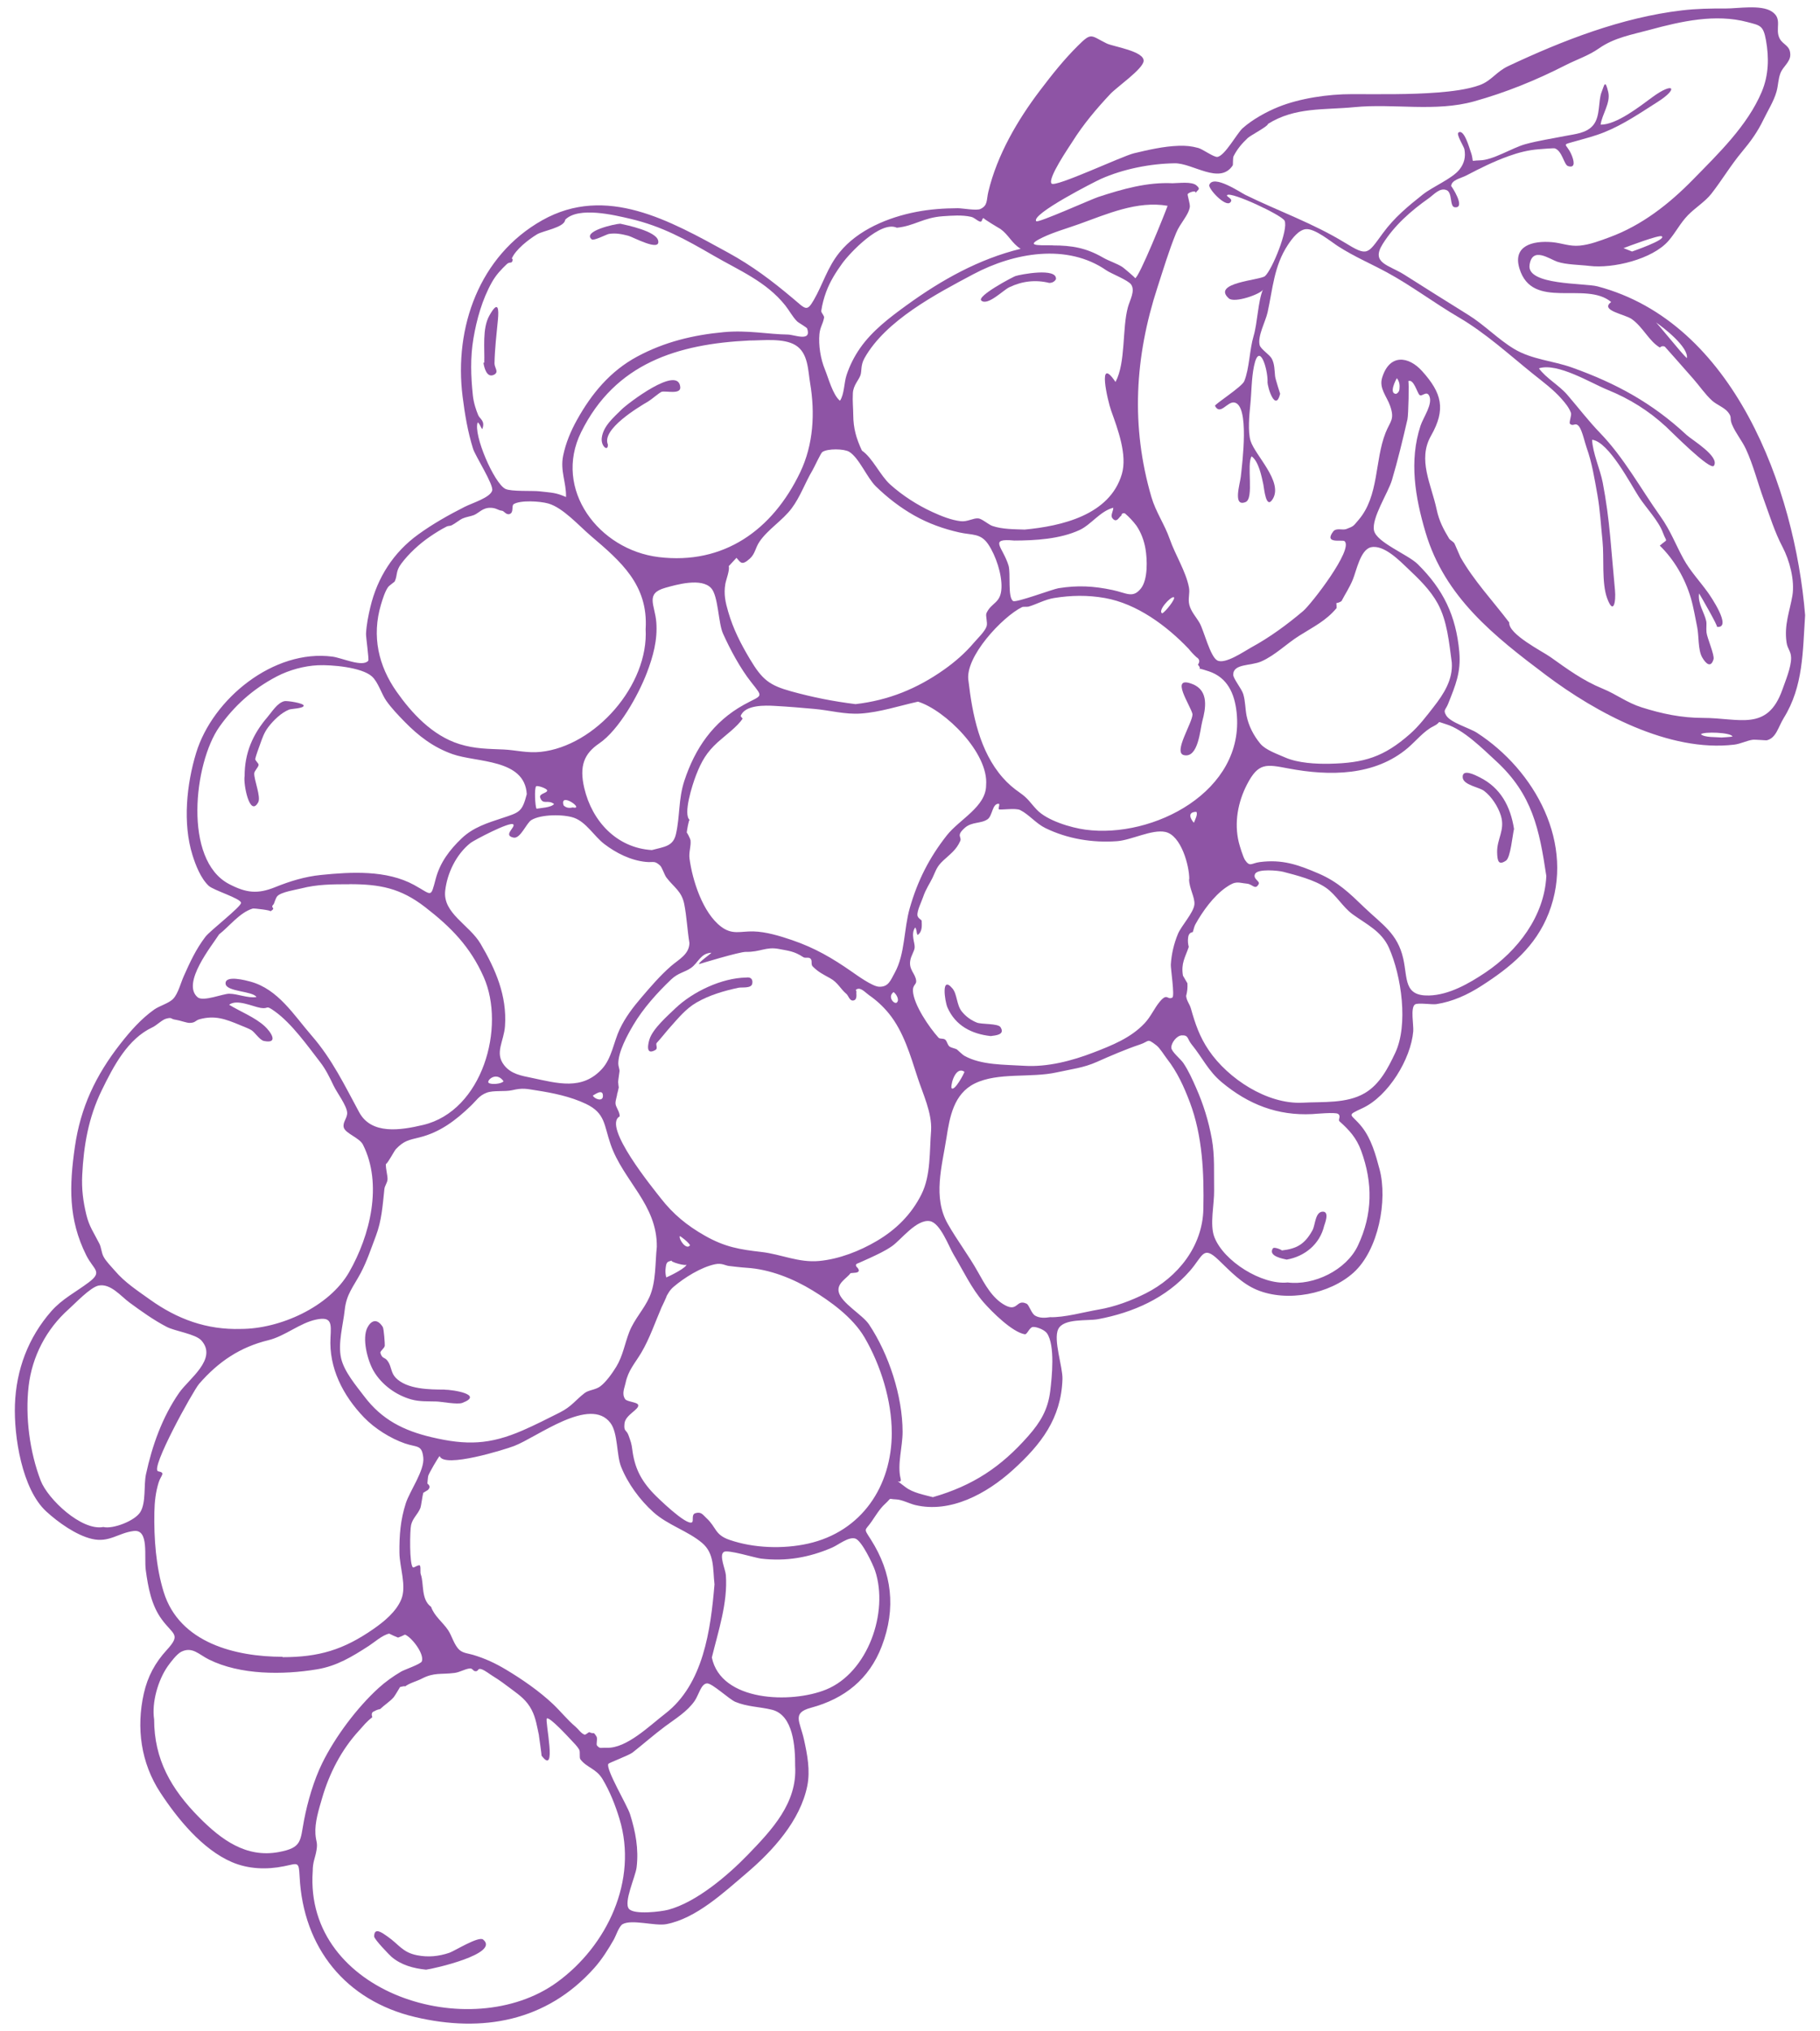 <svg xmlns="http://www.w3.org/2000/svg" id="Layer_1" data-name="Layer 1" viewBox="0 0 866.51 966.98"><defs><style>      .cls-1 {        fill: #8e54a5;        stroke-width: 0px;      }    </style></defs><path class="cls-1" d="m859.42,292.95c-1.14,17.23-.83,33.83-10.13,48.85-2.68,4.32-3.61,9.65-8.17,10.69-.26.06-5.59-.42-6.77-.25-2.66.38-5.7,1.95-8.67,2.31-30.99,3.71-65.73-15.15-89.52-33.03-24.68-18.55-48.29-37.13-57.45-68.03-4.96-16.73-7.89-34.01-2.39-50.8,1.29-3.95,6.11-10.51,4.08-14.34-1.3-2.46-3.46.76-4.58-.31-1.13-1.07-2.8-7.88-5.34-6.53.44-.23.1,16.07-.39,18.18-2.23,9.65-4.56,19.36-7.37,28.86-1.79,6.07-9.82,18.14-8.54,24.07,1.22,5.66,16.13,11.39,20.78,15.97,12.18,12.01,18.25,24.51,19.81,41.71.88,9.77-1.8,15.96-5.26,24.69-1.25,3.16-2.55,2.98-.96,5.67,2.01,3.41,11.22,6.03,14.61,8.23,27.66,17.89,47,52.97,34.2,85.86-6.23,16.01-18.21,25.78-32.15,34.72-6.54,4.19-13.61,7.44-21.39,8.64-2.02.31-8.81-.81-10.16.16-2.22,1.59-.56,9.82-.81,12.78-1.13,13.23-11.88,30.84-24.1,36.55-8.35,3.9-5.5,2.45-.32,9.02,4.48,5.68,6.54,13.19,8.37,20.06,3.97,14.84-.54,38.49-12.28,49.17-11.41,10.38-31.71,14.3-46.12,8.29-7.23-3.02-12.69-8.9-18.23-14.21-7.46-7.14-7.32-2.08-13.65,5.18-11.3,12.94-27.04,19.86-43.71,22.99-5.05.95-16.47-.55-19,4.79-2.42,5.13,2.22,17.93,2.03,23.8-.63,18.69-10.15,31.03-23.7,43.29-12.36,11.18-29.67,20.66-46.46,16.6-2.76-.67-6.3-2.58-9.04-2.67-4.27-.15-1.63-1.18-5.39,2.27-2.41,2.21-4.42,5.57-6.27,8.26-3.23,4.69-3.99,2.9-.4,8.52,10.11,15.86,12.14,32.74,5.25,50.82-6.02,15.78-17.84,25.05-33.63,29.31-9.32,2.51-5.36,6.39-3.41,15.21,1.57,7.09,3.03,14.68,1.57,21.97-3.32,16.62-16.5,31.05-28.95,41.62-10.69,9.08-23.94,21.55-38.18,24.26-5.36,1.02-16.34-2.45-20.79,0-1.73.96-3.25,5.68-4.13,7.22-2.71,4.75-5.74,9.58-9.39,13.67-22.8,25.55-53.43,30.85-85.24,23.35-33.12-7.8-53.32-33.02-55.03-66.79-.38-7.5-.64-6.4-7.42-5.02-8.23,1.68-16.98,1.4-24.85-1.98-14.01-6.03-25.91-20.66-34.07-33.12-9.2-14.04-11.53-30.77-7.83-47.19,1.82-8.06,5.36-14.6,10.88-20.64,7-7.65,3.12-7.11-2.39-14.66-4.93-6.76-6.45-15.18-7.56-23.34-.89-6.57,1.68-19.59-5.74-18.69-7.37.89-11.65,5.68-19.88,3.77-7.51-1.74-16.1-7.88-21.76-13.07-11.56-10.61-15.46-35.72-14.92-50.88.59-16.61,6.33-31.93,17.3-44.45,5.18-5.91,11.8-9.19,17.87-13.78,6.81-5.15,2.3-5.82-1.24-12.92-8.56-17.16-8.06-33.05-5.39-51.61,2.7-18.78,9.94-34.04,21.62-48.98,4.68-5.99,9.9-11.94,16.14-16.36,2.54-1.8,7.06-2.98,9.08-5.15,2.34-2.52,3.57-7.55,4.97-10.68,3.01-6.76,5.81-12.87,10.33-18.81,2.21-2.91,17.08-14.34,16.97-16.18-.12-2.09-13.18-5.97-15.44-8.13-3.79-3.61-6.17-9.76-7.69-14.63-4.72-15.11-2.78-33.73,1.74-48.57,7.86-25.87,37.02-49.57,64.9-45.89,4.58.6,14.33,5.19,17.06,1.95.43-.51-1.14-11.39-1.07-12.85.22-4.26,1.07-8.49,2.05-12.63,3.34-14.09,11-26.09,22.78-34.62,6.98-5.06,14.52-9.31,22.19-13.19,3.67-1.85,12.01-4.34,13.04-7.7.84-2.76-8.02-16.46-9.11-19.98-2.53-8.15-3.9-16.33-4.96-24.78-4.15-32.93,7.96-67.11,37.89-83.96,30.49-17.17,60.94.29,88.4,15.34,11.66,6.39,20.93,13.41,30.91,21.81,6.1,5.13,6.64,6.62,9.97.86,4.42-7.64,6.46-15.54,12.29-22.73,8.69-10.72,23.18-16.7,36.52-19.27,6.51-1.26,13.15-1.73,19.77-1.76,2.12-.01,8.89,1.26,10.78.37,3.61-1.7,2.81-4.19,3.77-8.2,4.19-17.53,13.89-34.13,24.66-48.31,5.7-7.51,11.26-14.53,17.96-21.19,6.69-6.65,6.02-4.87,13.75-1.1,3.07,1.5,18.16,3.68,17.55,8.46-.48,3.82-12.8,12.33-15.83,15.57-6.76,7.22-12.89,14.48-18.17,22.89-1.46,2.33-11.92,17.51-9.8,19.79,1.8,1.94,33.55-13.08,39.21-14.43,6.87-1.64,14.17-3.33,21.26-3.56,3.43-.11,6.06.12,9.4,1.04,2.08.57,7.42,4.48,9.06,4.25,3.56-.51,9.4-11.32,11.96-13.61,4.63-4.16,11.32-7.85,17.04-10.17,10.19-4.12,23.69-6.12,34.96-6.11,13.44,0,27.67.27,41.02-.79,6.15-.49,14.07-1.37,19.95-3.53,5.59-2.06,7.75-6.3,13.56-9.04,25.9-12.19,53.96-23.12,82.58-26.51,6.98-.83,13.88-.95,20.89-.91,5.81.04,16.75-1.94,21.94,1.41,5.39,3.48,1.46,8.13,3.74,12.78,1.57,3.2,5.16,3.28,5.12,7.92-.03,3.4-3.54,5.66-4.66,8.61-1.16,3.07-1.01,5.68-1.89,8.84-1.27,4.58-4.18,9.12-6.23,13.38-2.82,5.85-6.07,10.34-10.22,15.3-5.37,6.42-9.54,13.52-14.59,19.98-2.88,3.69-7.75,6.73-11.1,10.16-3.77,3.88-5.85,8.28-9.29,12.24-7.66,8.82-26.59,13.31-37.64,11.95-4.45-.55-11.11-.55-15.36-2.01-3.73-1.29-11.92-7.41-13.16,1.62-1.32,9.65,26.11,8.49,32.33,10.12,64.94,17.07,93.95,96.2,98.88,156.64Zm-300.93-205.72c2.71,0,8.8-.9,11.12,1.02,2.67,2.21-.13,2.21-.23,3.8.12-1.84-3.52-.31-3.92.36-.23.39,1.25,4.8,1.02,6.17-.65,3.99-4.61,7.68-6.5,12.3-3.46,8.43-6.11,17.35-8.93,26.01-10.75,33.03-12.72,66.01-2.86,99.76,2.09,7.16,6.31,13.06,8.73,20.02,2.59,7.47,7.63,15.26,9.14,22.97.57,2.88-.57,5.35.19,8.37.81,3.23,3.3,5.82,4.9,8.63,2.02,3.56,5.03,16.04,8.41,17.82,3.77,1.98,12.83-4.38,16.16-6.19,8.83-4.81,17.03-10.84,24.71-17.33,3.88-3.28,24.16-29.51,19.7-33.28-1-.84-10,1.5-5.4-4.58,1.44-1.91,4.43-.5,6.27-1.19,3.67-1.39,3.3-1.42,5.78-4.3,9.84-11.41,7.68-28.35,12.89-41.51,2.24-5.66,4.47-6.28,2.15-12.88-1.55-4.43-5.31-8.3-3.79-13.32,3.53-11.63,12.67-10.26,19.01-3.22,9.45,10.49,11.45,18.17,4.27,30.82-6.49,11.41.11,23.01,2.69,35.13,1.18,5.57,3.29,9.45,6,13.94.29.47,1.86,1.36,2.4,2.08.19.25,2.71,6.27,2.92,6.64,6.37,11.22,15.46,20.87,23.23,31.12-.51,5.57,15.86,13.79,19.55,16.41,8.29,5.89,15.5,11.23,24.91,15.09,6.75,2.76,11.41,6.63,18.62,8.92,9.68,3.06,18.97,5.01,29.16,5.01,17.27,0,30.69,6.69,37.8-13.44,1.46-4.15,4.21-10.72,4.16-15.12-.04-3.31-1.69-4.11-2.17-7.38-1.22-8.35,1.54-14.93,2.77-22.19,1.26-7.41-1.43-17.05-4.64-23.17-3.8-7.23-6.07-14.72-8.98-22.7-2.85-7.81-5.03-16.51-8.48-23.97-1.87-4.04-4.91-7.57-6.65-11.78-1.27-3.06.23-3.18-1.88-5.83-1.76-2.22-5.49-3.56-7.62-5.51-3.28-2.99-6.01-7.05-8.94-10.37-2.75-3.13-5.5-6.26-8.26-9.38-1.75-2-3.52-3.99-5.3-5.96-.9-.36-1.68-.21-2.33.46-5.21-3.09-7.9-9.58-13.31-13.5-3.35-2.43-15.44-4.09-9.86-8.17-12.22-10.24-37.58,4.2-43.69-15.98-3.29-10.87,6.35-13.3,15.45-12.53,4.72.4,8.37,2.13,13.26,1.65,4.94-.48,9.6-2.3,14.22-4,15.37-5.66,28.29-15.79,39.69-27.44,11.99-12.26,25.99-25.7,32.76-41.84,3.31-7.9,3.49-16.22,1.98-24.59-1.27-7.06-2.82-6.97-8.83-8.57-15.13-4.03-31.37-.42-46.48,3.69-8.55,2.32-16.82,3.69-24.16,8.82-5.12,3.58-10.34,5.16-16.14,8.12-13.97,7.12-28.17,12.89-43.3,17.12-18.44,5.15-38.24.93-57.11,2.77-14.32,1.4-28.13-.14-41.07,7.97.27,1.02-8.28,5.44-9.64,6.73-2.76,2.6-4.98,5.21-6.72,8.63-.45.88-.2,4.07-.42,4.4-6.15,9.36-19-1.13-27.64-1.01-11.61.16-24.55,2.73-35.15,7.46-2.71,1.21-33.51,16.86-30.75,20.13.81.96,26.21-10.46,29.47-11.53,11.51-3.77,23.39-7.2,35.64-6.55Zm-245.78,506.51c.27-20.23-15.94-31.37-22-48.88-3.2-9.23-2.47-14.87-11.79-19.29-7.4-3.51-15.7-5.18-23.49-6.39-4.92-.76-6.46-1.28-11.58-.1-3.59.82-8.89-.05-12.18,1.21-3.58,1.38-4.7,3.53-7.5,6.23-7.18,6.92-14.63,12.58-24.39,15.02-5.18,1.29-7.36,1.5-11.25,5.55-.9.94-3.78,6.66-4.82,7.17-.09,2.38.91,5.62.79,7.32-.11,1.63-1.32,2.97-1.49,4.57-.83,7.78-1.27,15.03-4.09,22.43-2.23,5.86-4.23,11.97-7.13,17.44-3.59,6.76-6.87,10.17-7.66,17.66-.75,7.04-3.32,15.92-1.74,22.97,1.46,6.48,7.18,13.11,11.1,18.3,8.36,11.04,18.7,16.2,31.9,19.33,16.68,3.95,27.74,3.63,43.52-3.24,5.97-2.6,11.75-5.55,17.57-8.48,5.7-2.88,7.31-5.73,11.78-9.22,2.05-1.6,5.24-1.52,7.55-3.26,2.78-2.08,5.82-6.42,7.58-9.3,3.16-5.16,4.07-11.1,6.24-16.65,2.38-6.06,7.05-10.83,9.62-16.66,3.13-7.12,2.65-16.06,3.45-23.71Zm-163.83,297.27c-4,58.24,75.19,82.68,116.33,52.8,23.88-17.35,38.62-48.53,29.72-77.81-1.96-6.46-4.56-13.06-8.03-18.86-3.09-5.16-7.52-5.44-10.55-9.45-.69-.92.05-3.47-.62-4.67-.84-1.51-2.53-3.19-3.77-4.5-1.03-1.08-10.37-11.31-11.6-10.29-1.07.89,5.17,28.09-2.58,17.59.29.4-1.44-10.74-1.17-9.52-.91-4.14-1.5-8.32-3.46-12.12-2.41-4.65-5.75-7-9.31-9.67-3.13-2.35-5.98-4.52-9.22-6.49-1.56-.95-3.52-2.57-5.26-3.21-2.13-.78-1.34,1.06-3.06.91-1.17-.1-1.3-1.5-2.71-1.31-2.45.32-4.69,1.82-7.2,2.13-6.48.82-9.71-.34-15.62,2.75-2.31,1.2-6,2.13-8.02,3.78.75-.62-2.29.18-2.34.22.13-.1-2.44,4.21-2.97,4.82-1.81,2.1-4.43,3.68-6.46,5.65-.98.16-1.89.5-2.73,1-1.21.37-1.54,1.32-.98,2.86-3.04,2.37-3.92,3.74-6.35,6.39-8.36,9.09-14.15,20.36-17.56,32.14-1.59,5.48-3.53,11.49-3.18,17.05.25,3.84,1.13,3.91.53,7.63-.68,4.15-1.82,5.49-1.82,10.19Zm294.42-352.83c.46-8.33-3.9-17.34-6.42-25.09-3.4-10.45-6.67-21.93-13.72-30.58-2.69-3.3-5.89-6.25-9.4-8.68-1.22-.84-3.53-3.34-5.16-3.04-2.08.38-.49,1.35-.83,1.54-.33.19.78,3.67-1.5,4.04-1.77.29-2.35-2.34-3.24-3.08-2.94-2.45-4.04-5.44-7.8-7.52-3.62-2-5.63-2.95-8.3-5.62-1-1-.04-2.74-1.04-3.7-1-.96-2.41-.02-3.53-.77-4.25-2.8-6.89-2.95-11.49-3.84-6.2-1.2-8.92,1.53-15.77,1.38-3.03-.07-22.28,5.8-22.26,5.83-.53-.71,5.61-4.9,5.85-5.42-5.21.26-6.21,4.77-9.68,7.22-2.93,2.07-6.14,2.35-9.39,5.43-6.65,6.31-13.43,13.87-18.09,21.76-2.88,4.88-7.19,12.73-7.16,18.44,0,1.11.66,2.67.58,3.59-.07.81-.65,4.27-.64,5.12,0,.31.24,2.57.28,2.46.12-.36-.72,3.49-.71,2.93-.03,1.17-.85,3.14-.84,4.69.02,1.86,2.01,3.87,2.01,6.27-8.52,4.58,16.21,34.7,19.5,38.93,5.96,7.67,12.57,13.07,21.04,17.88,9.58,5.44,16.62,6.57,26.99,7.76,9.35,1.08,17.64,5.19,27.42,4.28,9.49-.88,19.3-4.72,27.45-9.53,9.15-5.4,16.44-12.59,21.24-22.18,4.56-9.12,3.78-20.47,4.62-30.49Zm-328.62,94.57c18.56,0,42.03-10.44,51.55-27.06,10.01-17.48,16.04-41.88,6.57-60.69-1.65-3.28-8.29-5.28-9.12-8.13-.72-2.46,1.75-4.48,1.6-7.1-.19-3.39-4.82-9.44-6.43-12.8-1.9-3.96-3.73-7.78-6.4-11.23-6.02-7.8-13.55-18.42-21.58-24.18-4.76-3.42-2.6-.98-6.75-1.66-3.87-.64-11.36-4.36-15.03-1.5,5.39,3.29,12.26,5.94,16.92,10.2,2.77,2.53,7.01,8.52-.34,7.04-2.01-.41-4.21-4-5.93-5.13-1.1-.72-3.95-1.79-5.27-2.35-7.29-3.06-12.18-4.79-19.33-2.9-2.31.61-1.95,1.74-4.9,1.78-1.35.02-4.69-1.23-6.43-1.47-2.93-.39-1.63-1.33-4.66-.56-1.96.5-4.52,3.16-6.56,4.12-11.73,5.48-18.43,18.24-24.2,30.1-6.32,12.99-8.55,26.25-9.25,40.25-.34,6.69.45,12.59,1.95,18.83,1.37,5.72,3.52,8.47,6.22,13.83.93,1.84.96,4.18,1.94,6.1,1.17,2.3,3.75,4.82,5.4,6.76,4.83,5.66,10.71,9.44,16.69,13.73,13.02,9.33,27.04,14.51,43.35,14.02Zm225.48,121.48c-.82-7.4.04-14.59-5.91-19.61-6.83-5.75-16.27-8.43-23.2-14.66-6.38-5.74-12.19-13.64-15.35-21.61-2.21-5.57-1.46-15.99-5.02-20.77-9.7-13.05-35,6.76-45.94,10.92-4.22,1.61-33.41,10.77-35.42,4.77-.71.61-5,8.06-5.41,9.34-.2.63-.42,3.72-.43,3.77,1.29.98,1.35,2,.2,3.08-.72.44-1.44.88-2.16,1.32-.36,1.15-1.04,6.41-1.35,7.17-1.26,3.15-3.6,4.71-4.44,8.11-.61,2.45-.88,19.06.9,20.25.45.3,3.07-1.81,3.39-.7.34,1.2-.03,3.06.32,4.01,1.61,4.38-.02,11.88,4.92,15.47,1.43,4.31,5.61,7.38,8.09,11.08,1.84,2.75,2.92,7.33,5.54,9.53,1.71,1.44,4.25,1.6,6.3,2.22,5.82,1.75,10.54,3.94,15.81,7.09,7.68,4.6,15.78,10.22,22.23,16.3,3.7,3.49,6.93,7.62,10.83,10.88,1.38,1.16,2.47,3.06,4.23,3.73.49.19,2.05-1.29,2.28-1.18,2.51,1.22,1.62-.73,3.4,2.03.67,1.03-.27,3.75.28,4.36,1.52,1.67,1.55.93,4.68,1.04,9.41.33,20.31-10.49,27.77-16.23,18.19-14.01,21.66-39.87,23.48-61.7Zm-205.62,34.63c0,.06,0,.11,0,.17,17.29,0,29-3.5,43.27-13.42,5.02-3.49,10.73-8.15,13.18-13.96,2.74-6.48-.76-15.37-.82-22.39-.08-8.35.49-15.53,3.03-23.49,1.87-5.84,9.02-15.69,8.33-21.81-.71-6.23-2.93-4.68-8.79-6.71-6.81-2.35-14.36-7.1-19.39-12.32-10.11-10.49-16.81-23.66-16-38.09.38-6.8.58-10.07-6.78-8.56-7.77,1.59-14.8,7.87-22.79,9.83-13.41,3.27-23.7,10.12-32.97,20.77-2.86,3.29-23.63,40.84-19.5,41.65,3.73.73,1.3,1.82.21,5.37-1.39,4.51-1.92,9.04-2.02,14.13-.24,12.42.75,26.07,4.44,37.99,7.53,24.34,34.4,30.83,56.59,30.83ZM487.87,252.15c17.39-1.66,40.49-6.8,46.26-26.46,2.66-9.07-1.95-21.38-5.09-30.12-1.7-4.72-6.78-26.83,2.06-13.7,4.95-9.32,3.09-25.26,5.9-35.59.94-3.44,3.56-7.75,1.56-10.78-1.4-2.11-9.65-5.28-11.75-6.74-18.74-13.03-44.07-8.48-63.42,1.81-17.57,9.35-41.74,21.96-51.82,39.99-1.9,3.39-1.2,6.02-1.9,8.09-.79,2.31-3.41,4.73-3.62,8.57-.21,3.99.16,6.73.19,10.48.06,6.21,1.38,10.97,4.14,16.86,4.98,3.34,8.66,11.81,13.43,16.11,5.8,5.23,12.98,9.85,20.12,13.12,4.12,1.89,8.99,3.88,13.53,4.38,3.14.35,5.95-1.58,8.32-1.35,1.72.16,4.94,3,6.67,3.59,4.81,1.65,10.4,1.55,15.42,1.74Zm-18.38,121.74c1.33-15.33-19.48-35.79-32.44-39.81-8.88,1.97-18.11,5.04-27.2,5.66-7.61.52-14.59-1.53-22.15-2.2-6.25-.56-12.38-1.09-18.99-1.45-4.14-.22-14.13-.64-16.09,4.88.31.39.62.79.93,1.18-2.23,3.66-8.53,8.23-11.87,11.28-5.17,4.72-7.66,8.89-10.31,15.72-1.8,4.66-6.24,18.61-3,21.28-.47-.39-1.39,5.56-1.42,6.1.03-.59,1.75,2.98,1.81,3.53.32,2.83-.88,5.68-.48,8.69,1.38,10.41,6.29,25.85,15.04,32.47,5.35,4.05,9.13,2.13,15.33,2.26,6.01.13,12.68,2.17,18.35,4.1,10.93,3.73,19.22,8.58,28.44,15,2.68,1.86,9.88,7.09,13.05,7.23,4.53.2,5.48-2.99,7.53-6.7,4.91-8.89,4.25-20.71,7.13-30.76,3.72-13.02,9.23-23.9,17.59-34.55,6.03-7.69,18.75-13.67,18.75-23.93Zm-44.92,308.29h0c0-15.19-5.22-32.14-12.95-45.36-5.73-9.79-16.64-17.42-24.71-22.37-9.06-5.56-20.38-10.15-31.48-10.82-2.52-.15-7.07-.71-8.44-.87-1.62-.18-3.33-1.49-6.55-.81-6.7,1.41-14.56,6.35-19.7,10.71-1.95,1.66-2.72,3.35-3.55,4.77,1.04-1.75-2.72,6.18-2.03,4.59-3.07,7.09-5.89,15.42-9.86,22.08-3.04,5.1-6.21,8.36-7.45,14.33-.53,2.56-1.92,5.15-.24,7.71.87,1.32,5.79,1.41,6.22,2.77.69,2.18-6.07,4.65-6.5,8.84-.43,4.15.88,2.74,1.94,5.72,1.06,2.97,1.4,3.82,1.78,6.8,1.07,8.42,3.97,14.44,10.21,20.96,1.73,1.81,15.37,15.14,18.15,13.62,1.04-.57-.44-3.73,1.66-4.37,2.81-.86,3.58.79,5.3,2.37,4.78,4.4,3.85,7.87,10.92,10.32,11.5,3.99,25.58,4.45,37.41,1.81,25.61-5.73,39.88-27.41,39.88-52.78Zm75.23-55.03c6.96.24,16.39-2.47,23.33-3.64,7.6-1.28,15.41-4.21,22.28-7.66,15.39-7.74,27.14-22.47,27.51-40.12.36-17-.36-34.83-6.43-50.9-2.81-7.44-5.98-14.41-10.88-20.69-1.39-1.79-3.35-5.12-5.1-6.46-4.59-3.51-3.18-1.9-7.69-.39-6.76,2.26-14.02,5.39-20.63,8.33-6.39,2.84-12.01,3.41-19.11,4.98-12.35,2.74-27.89-.17-38.97,5.27-10.06,4.93-11.96,16.05-13.47,25.74-2.15,13.83-6.62,28.41.61,41.14,4.46,7.85,9.96,15.02,14.37,22.92,3.21,5.75,6.83,12.57,12.96,15.83,6.13,3.25,5.21-3.12,10.15-.78,1.31.62,2.21,4.63,4.15,5.73,2.11,1.2,4.62,1.07,6.92.72Zm66.31-208.58s.08,0,.12,0c0-6.43-3.89-20.87-11.42-22.46-6.38-1.35-16.1,3.89-22.96,4.4-11.65.86-23.61-1.09-34.13-6.23-4.49-2.19-7.8-6.48-12.02-8.59-2.25-1.12-9.58.14-10.17-.39-.38-.35.72-2.57-.05-2.6-3.08-.14-2.93,5.71-5.27,7.36-3.11,2.2-7.47,1.11-10.82,4.07-4.43,3.9-1.32,4.23-2.23,6.31-1.87,4.27-4.82,6.25-8.04,9.26-3.22,3.01-3.41,4.6-5.14,8.25-1.27,2.68-3.22,5.35-4.52,9.24-.71,2.12-2.91,6.46-2.66,8.64.16,1.42,1.99,2.13,2,2.56.06,1.84.52,5.18-1.93,6.79-.71-1.22-.27-2.43-1.15-3.59-2.27,3.23-.02,7.37-.25,9.63-.18,1.73-1.67,3.72-2.08,6.05-.81,4.57,2.49,6.22,2.81,9.76.16,1.76-1.69,1.88-1.55,4.77.33,6.57,7.78,17.42,12.16,22.25.75.83,2.39.16,3.3,1.04.92.91.97,2.54,2.11,3.3.72.48,2.92.93,3.34,1.26.53.42,2.74,2.58,3.54,3.02,8.09,4.54,19.05,4.18,28.57,4.79,10.94.7,22.78-2.39,32.91-6.31,8.93-3.45,17.77-6.95,24.35-13.92,3.04-3.22,4.67-7.28,7.36-10.44,3.56-4.19,3.46-.47,5.89-1.84,1.17-.66-.85-13.97-.75-15.62.3-5.05,1.46-9.97,3.38-14.64,1.57-3.83,7.48-10.11,7.85-14.05.31-3.39-2.53-7.76-2.53-12.05Zm-258.7-119.23c1.17-20.91-11.8-31.99-26.1-44.18-5.73-4.89-13.26-13.43-20.25-15.42-4.05-1.15-13.22-1.67-16.45.28-1.26.76.21,4.03-2.02,4.74-1.61.51-2.61-1.48-3.58-1.58-1.98-.2-2.61-1.32-5.37-1.4-3.9-.11-5.63,2.52-8.04,3.48-1.38.55-3.83.91-5.32,1.59-1.66.76-3.45,2.38-5.28,3.28-.71.35-1.57.19-2.34.57-2.76,1.39-5.43,3.09-7.99,4.83-5,3.41-10.1,8.13-13.61,12.83-2.8,3.75-1.68,5.38-3.16,8.55-.06.12-2.63,1.96-3.04,2.5-1.5,1.98-2.71,5.88-3.47,8.43-4.5,15.13-1.16,29.24,7.38,41.42,7.09,10.11,16.96,20.95,29.95,25.02,7.43,2.33,13.96,2.26,21.09,2.58,5.62.25,11.18,1.81,17.6,1.13,25.88-2.71,51.57-31.71,49.97-58.64Zm-56.61,78.78c-.99-16.91-23.85-14.98-35.31-19.04-9.16-3.24-16.2-8.62-22.92-15.5-3.01-3.09-6.1-6.32-8.61-9.84-2.34-3.29-3.91-9.02-6.91-11.69-4.95-4.41-19.39-5.59-25.71-5.3-6.54.3-13.67,2.27-19.43,5.26-11.58,6.01-20.49,14.19-27.47,24.07-12.08,17.11-17.38,63.43,4.69,74.88,8.15,4.23,13.52,4.82,21.87,1.45,7.06-2.85,14.18-5.04,21.81-5.81,14.4-1.47,31.24-2.41,44.35,4.76,8.72,4.77,7.77,6.5,10.32-3.04,2.05-7.68,6.59-13.7,12.36-19.19,5.48-5.21,12.18-7.28,19.24-9.61,8.3-2.74,9.52-2.9,11.72-11.41Zm485.42,39.02c-3.34-22.39-6.64-38.86-23.93-54.77-6.27-5.77-15.53-15.06-23.78-17.54-5.52-1.66-1.48-1.24-6.2,1.06-4.28,2.1-8.3,7.03-11.92,10.13-15.79,13.5-37.33,13.59-57.1,9.84-10.45-1.98-14.15-2.82-19.54,7.56-4.38,8.43-6.21,18.28-3.97,27.57.38,1.58,2.04,7.1,3,8.52,2.35,3.44,2.96,1.48,7.01.95,10.67-1.38,18.15,1.21,28,5.45,9.21,3.97,14.71,9.35,21.72,16.1,8.44,8.12,15.89,12.36,18.59,24.46,2.13,9.51.18,17.84,12.28,17.52,9.55-.25,19.13-5.77,26.81-10.92,15.35-10.31,28.08-26.79,29.02-45.92Zm-275.12-92.92c1.86,16.03,5.32,33.57,16.37,46.11,2.44,2.77,4.97,4.94,7.99,7.04,4.2,2.93,4.78,4.58,8.16,8.15,4.94,5.23,16.31,8.58,23.16,9.51,32.13,4.35,76.06-18.17,71.97-55.89-.98-9.06-4.45-16.57-13.18-19.49-8.58-2.87-2.19.38-5.24-3.18,1.04-1.45.82-2.63-.66-3.54-1.35-1.23-2.6-2.56-3.73-3.99-10.52-11.03-24.67-21.51-39.88-24.2-8.24-1.46-16.1-1.31-24.24,0-4.36.71-8.43,3.03-12.16,4.1-.48.14-2.51-.04-3.02.21-9.28,4.51-27.51,23.84-25.55,35.15Zm-53.74,11.03c15.69-1.82,29.26-7.33,42.15-16.45,5.19-3.68,10.05-7.9,14.16-12.77,1.61-1.91,5.3-5.36,6.07-7.87.56-1.82-.66-5.02-.06-6.28,2.47-5.23,6.83-4.49,7.13-12.02.25-6.48-2.7-15.31-6.26-20.63-3.67-5.49-7.66-4.33-13.86-5.73-7.53-1.7-14.63-4.24-21.37-8.04-6.67-3.76-12.88-8.56-18.35-13.91-4.17-4.08-7.98-13.59-12.65-16.43-2.45-1.49-10.28-1.62-12.8.1-.75.51-3.88,7.35-4.68,8.69-3.56,5.95-5.76,12.58-9.97,18.18-4.33,5.76-11.29,9.96-15.28,15.83-1.99,2.93-2,5.71-4.59,8.06-3.97,3.59-4.42,1.7-6.36-.38-1.23,1.33-2.46,2.66-3.7,3.99.62,1.67-1.28,6.52-1.6,8.41-.84,4.92.04,8.77,1.39,13.38,2.39,8.16,5.9,15.05,10.28,22.39,5.88,9.85,9.24,12.53,19.82,15.44,10.16,2.8,19.85,4.73,30.52,6.05Zm-241.04,85.75s0,.01,0,.02c-7.9,0-15.27,0-22.97,2-2.43.63-9.52,1.66-11.35,3.7-.75.84-1.54,3.62-1.68,3.76-2.13,2.13,1.61,1.42-1.58,3.46.79-.5-7.83-1.53-8.42-1.35-6.26,1.92-11.09,8.47-16.02,12.3-3.26,5.19-18.08,23.28-10.2,29.94,2.64,2.23,12.1-1.72,15.04-1.69,4.17.03,8.88,2.25,12.97,1.57-1.83-2.9-14.31-2.47-14.7-6.29-.46-4.43,10.05-1.52,11.83-1.04,13.18,3.59,20.67,15.96,29.13,25.7,9.75,11.22,15.61,23.5,22.64,36.5,5.79,10.7,19.47,8.65,30.47,6.03,28.23-6.7,39.43-46.57,28.78-70.49-6.4-14.4-15.57-23.71-27.86-33.22-11.7-9.05-21.52-10.92-36.08-10.92ZM243.61,123.17l.5.14c-.24,2.78-1.23.93-2.82,2.45-2.64,2.52-5.1,5.06-7.12,8.67-4.57,8.15-7.22,17.59-8.77,26.74-1.53,9.01-1.23,18.04-.27,27.09.39,3.66,1.57,7.08,2.54,9.39.82,1.95,3.47,2.66,1.94,6.69-.84-.99-1.13-2.6-2.19-3.22-2.17,5.77,7.77,28.87,13.16,31.64,2.68,1.38,13.16.8,16.24,1.17,6.15.72,7.57.52,12.67,2.72.16-6.94-2.87-12.47-1.36-19.74,1.23-5.97,3.62-11.69,6.57-16.98,6.98-12.56,15.89-23.29,28.7-30.17,13-6.98,26.62-10.27,41.22-11.62,11.35-1.05,21.15,1.04,30.49,1.15,3.05.04,11.38,3.64,9.19-2.83-.22-.64-4.05-2.71-4.78-3.43-2.22-2.2-3.72-5.18-5.67-7.63-9.1-11.39-21.86-16.58-34.18-23.73-13.24-7.68-24.58-13.99-39.61-17.5-7.6-1.78-24.66-5.95-30.98.45-.24,3.69-10.58,5.23-13.39,6.94-3.94,2.4-10.27,7.24-12.07,11.63Zm84.62,325.77c-1-6.08-1.28-12.51-2.46-18.49-1.23-6.17-4.99-8.02-8.48-12.62-1.02-1.35-2.02-4.84-3.07-5.77-2.77-2.46-3-1.29-6.77-1.68-7.21-.73-14.11-4.2-19.79-8.55-4.8-3.69-8.56-10.38-14.34-12.44-4.97-1.77-15.79-1.74-20.37,1.09-2.34,1.44-5.19,8.98-8.43,8.34-5.2-1.03.9-4.88-.11-6.26-1.28-1.74-18.89,7.61-20.36,8.77-6.93,5.48-11.15,14.5-12.09,22.76-1.23,10.76,11.49,16.2,16.83,25.26,7.17,12.17,12.64,24.79,11.64,39.19-.51,7.38-5.08,12.72-.37,18.69,3.3,4.19,8.23,4.97,13.13,5.99,12.2,2.54,23.98,6.15,33.49-4.35,4.59-5.06,5.52-12.82,8.37-18.85,2.61-5.54,6.36-10.46,10.33-15.09,4.45-5.2,8.9-10.41,14.06-14.91,3.7-3.23,8.71-5.56,8.8-11.07Zm28.54-286.81c-34.17,1.63-63.86,10.82-80.08,43.61-13.48,27.26,8.41,56.04,36.91,59.51,31.02,3.77,54.25-12.96,67.36-40.35,6.36-13.27,7.13-28.32,4.74-42.48-1.03-6.11-.88-14.36-6.97-18.07-5.74-3.49-15.51-2.22-21.96-2.22Zm263.3,362.91c9.74-.55,21.04.52,29.72-4.58,7.11-4.18,11.05-11.88,14.47-19.11,6.32-13.38,3-36.6-2.96-50.05-3.54-7.99-10.97-11.34-17.4-16.05-4.59-3.36-7.8-9.22-12.58-12.54-5.43-3.78-14.04-5.96-20.36-7.61-2.38-.62-12.1-1.55-13.4.98-1.24,2.41,2.46,3.46,1.71,4.84-1.66,3.06-2.86.08-5.56-.18-4.38-.43-5.16-1.59-10.02,1.8-5.97,4.17-11.13,11.37-14.62,17.68-.52.94-.9,2.9-1.2,3.61-1.3.15-2.04,1.05-2.21,2.7-.18,1.47-.07,2.91.32,4.32-1.76,5.16-3.74,7.75-2.77,13.69.68,1.23,1.39,2.44,2.12,3.64.13,2.04-.07,4.05-.61,6.02.29,2.56,1.62,3.66,2.28,6.01,2.06,7.27,4.1,13.39,8.53,19.91,9.12,13.43,27.73,25.72,44.53,24.92Zm-175.89,187.8c19-5.48,32.38-14.32,45.39-29.12,5.78-6.58,9.37-12.53,10.45-21.41.79-6.45,2.41-21.74-1.55-27.49-1.07-1.56-4.65-3.06-6.54-3.02-1.85.04-2.83,3.69-4.02,3.49-5.96-1.01-15.56-10.57-19.59-15.17-5.75-6.56-9.84-15.34-14.31-22.79-2.28-3.8-6.33-15.12-11.33-15.91-6.39-1.01-13.69,8.93-18.05,11.95-3.35,2.32-6.97,3.96-10.64,5.67-1.74.76-3.48,1.54-5.21,2.34-1.53.43-1.69,1.19-.47,2.3.98,1.26.71,2.01-.82,2.27-.84.08-1.68.16-2.52.23-1.78,2.47-6.61,4.79-5.65,8.98,1.19,5.24,11.38,10.87,14.42,15.44,9.46,14.19,15.95,34.12,15.99,51.1.01,7.2-2.64,15.66-.94,22.32.92,3.62-4.89-1.53,2.28,4.02,3.52,2.73,8.93,3.71,13.13,4.82Zm-370.8,105.78c0,19.12,8.13,33.27,21.5,46.76,10.48,10.58,22.3,19.32,37.81,16.45,11.23-2.08,10.17-5.27,12.07-15.2,1.69-8.84,4.67-19.04,8.63-27.1,6.15-12.53,16.54-26.42,26.85-35.81,3.22-2.94,6.99-5.62,10.75-7.83,1.61-.95,9.42-3.56,9.86-4.89,1.23-3.7-5.01-11.6-8.06-12.71-1.05.56-2.14,1.03-3.27,1.42-1.44-.56-2.85-1.19-4.23-1.89-3.29.71-7,4.09-9.68,5.83-8.08,5.21-15.25,9.61-24.76,11.18-16.2,2.68-36.46,2.74-51.43-4.71-4.77-2.37-7.82-6.25-13.09-3.68-2.14,1.04-5.17,5.08-6.46,6.9-4.65,6.62-7.7,17.34-6.5,25.28Zm617.81-503.25c-1.29-9.39-2.12-19.7-6.72-28.08-3.52-6.4-8.82-11.52-14.07-16.49-3.89-3.69-11.53-11.62-17.69-10.23-4.97,1.12-6.88,11.07-8.6,15.32-1.51,3.73-3.71,7.04-5.42,10.32-.74.5-1.56.82-2.45.95.09.79.13,1.58.11,2.37-5.03,6.02-10.67,8.7-17.83,13.2-6.1,3.84-11.35,9.24-17.99,12.19-5.01,2.23-13.47.96-13.37,6.39.03,1.88,3.98,6.61,4.75,9.15,1.06,3.47.9,6.96,1.61,10.42.95,4.65,3.27,9.31,6.57,13.27,2.44,2.93,8.13,4.91,11.85,6.54,6.02,2.63,14.64,3.1,21.11,2.96,16.56-.35,25.84-3.27,38.18-14.12,4.39-3.86,7.94-8.59,11.33-12.94,4.79-6.14,9.23-12.93,8.64-21.21ZM49.21,727.06c4.46,1.1,15.03-2.88,17.62-7.16,2.78-4.61,1.54-12.71,2.67-17.95,2.96-13.7,7.76-27.22,15.79-38.8,4.55-6.57,18.46-16.1,10.6-24.9-2.79-3.12-12.53-4.42-16.47-6.46-6.17-3.19-12.18-7.5-17.79-11.62-4.14-3.05-8.99-9.21-14.71-8.06-3.91.78-11.4,8.74-14.2,11.23-10.67,9.48-17.45,22.56-19.09,36.68-1.68,14.49.5,31.29,5.75,44.96,3.35,8.73,19.4,24.02,29.81,22.08Zm329.36,113.96c.06-9.26-.84-24.44-11.07-26.96-5.9-1.45-11.67-1.36-17.39-3.74-2.88-1.2-10.96-8.82-13.41-8.8-2.92.03-4.02,5.54-5.99,8.36-3.63,5.19-9.16,8.45-14.14,12.17-5.3,3.96-10.23,8.32-15.42,12.4-1.66,1.3-11.25,4.89-11.52,5.38-1.35,2.5,9.01,19.71,10.35,23.99,2.61,8.39,4.18,16.5,3.11,25.32-.53,4.39-6.3,16.6-3.64,19.73,2.47,2.91,15.27,1.34,18.74.42,13.38-3.56,28.46-16.46,37.87-26.19,11.55-11.94,23.5-24.65,22.52-42.1Zm234.37-230.41c12.64,1.63,28.05-5.91,33.53-17.47,7.12-15.02,7.16-29.98,1.59-45.22-2.25-6.17-5.75-9.94-10.28-13.98-.94-.84.9-2.42-.72-3.58-1.26-.91-10.79.02-12.38.1-16.4.81-30.27-4.56-42.95-15.13-6.54-5.45-9.2-11.69-14.37-18.02-2.19-2.69-1.41-4.5-4.71-4.34-2.48.12-5.09,3.7-4.98,5.89.1,1.96,4.48,5.4,5.75,7.31,2.5,3.74,4.24,7.69,6.05,11.78,3.45,7.78,5.93,15.78,7.46,24.18,1.51,8.29.96,16.25,1.12,24.61.13,6.62-2.2,16.28.12,22.28,4.48,11.58,22.62,22.79,34.76,21.62Zm-302.6-205.86c6.14-1.64,10.17-1.76,11.5-7.69,1.94-8.62,1.12-16.55,3.97-25.26,5.08-15.5,13.75-28.15,28.32-36.22,8.89-4.92,9.53-3.12,3.46-10.84-5.16-6.56-9.95-15.47-13.39-23.13-2.23-4.97-2.21-17.77-5.57-21.53-4.63-5.16-16.66-1.67-21.87-.21-9.73,2.74-4.94,8.05-4.29,16.44.65,8.36-1.54,16.33-4.51,24.08-4.12,10.75-13.35,27.23-22.67,33.57-7.12,4.84-9.62,10.67-7.1,21.33,3.68,15.61,15.29,28.41,32.16,29.46Zm28.57,384.44c4.36,21.07,37.77,22.04,54.41,15.26,19.88-8.11,29.9-36.82,23.31-56.61-.98-2.94-6.37-14.37-9.45-15.29-3.24-.96-7.99,3.02-11.1,4.36-10.99,4.73-21.9,6.59-33.77,5.19-2.78-.33-15.83-4.41-17.68-3.18-2.42,1.6.75,8.18.96,11.09.94,13.13-3.6,26.58-6.68,39.18ZM426.97,108.42c-7.72-3.5-22.39,11.99-26.05,17.09-3.03,4.21-5.74,8.51-7.55,13.39-1.09,2.94-1.92,6-2.36,9.09-.14.96,1.54,2.28,1.33,3.32-.67,3.29-1.9,4.45-2.21,7.78-.48,5.19.5,11.72,2.61,16.81,1.56,3.75,3.8,12.3,7.18,14.9,2.1-3.19,1.89-8.46,3.12-12.18,1.51-4.59,3.69-8.92,6.46-12.88,5.78-8.28,14.07-14.55,22.16-20.42,16.6-12.03,34.29-21.95,54.26-26.86-4.12-2.57-5.76-6.7-9.59-9.43.09.06-8.74-5.13-7.97-5.22-1.01.11-.6,2.13-1.85,1.68-1.62-.59-2.5-1.87-4.27-2.27-4.22-.94-8.98-.56-13.27-.27-9.45.64-13.56,4.63-21.98,5.48Zm55.82,148.95c-12.32-1.15-5.34,2.99-2.62,11.91,1.11,3.65-.51,15.26,2.19,16.89,1.46.88,18.87-5.66,21.52-6.09,9.18-1.48,16.76-1.07,25.78.84,6.72,1.41,9.62,4.12,13.5-.69,3.45-4.28,3.06-13.97,2.2-18.95-.67-3.88-2.07-7.7-4.29-10.97-1.6-2.14-3.42-4.09-5.45-5.84-1.09-.29-1.67.09-1.76,1.13-.79-.09-2.08,3.89-4.23,1.15-1.08-1.37.45-3.35.4-5-6.25,1.62-10.55,8.06-16.02,10.6-9.3,4.32-21.14,5.01-31.22,5.03Zm18.44-140.57s0,.03,0,.05c9.09,0,15.93,1.17,23.92,5.8,2.83,1.64,6.74,2.83,9.28,4.52.57.38,6.43,5.29,5.98,5.3,1.83-.06,14.37-31.22,15.49-34.48-14.48-2.52-28.87,3.93-42.09,8.68-5.6,2.02-12.09,3.84-17.3,6.34-8.46,4.06-3.17,3.79,4.71,3.79Zm-245.79,268.26c1.89-.36,6.94-.52,8.37-2.24-3.02-2.34-5.29.65-6.61-3.01-.74-2.04,3.44-2.13,3.3-3.48-.1-.92-4.57-2.45-5.21-1.96-.98.76-.53,9.59.16,10.69Zm61.39,219.59c-.06,1.21.07,2.4.39,3.58,1.3-.5,10.5-4.97,9.55-6.4,1.03,1.56-8.59-1.21-6.79-1.64-2.56.61-2.78.69-3.15,4.46ZM777.03,119.76c-.21.05,16.62-5.68,14.14-7.26-1.24-.79-16.25,4.9-18.21,5.65,1.35.56,2.71,1.1,4.08,1.61Zm11.12,33.57c.49-.13,12.34,14.91,14.97,17.2.94-5.24-11.3-14.75-14.97-17.2Zm-335.18,364.62c1.27,2.35,6.43-7.47,6.18-7.65-3.83-2.7-6.38,4.84-6.18,7.65Zm366.59-166.8c-.68.04,5.38-.27,5.28-.51-.83-1.94-13.73-2.37-15.03-1.05,1.73,1.65,7.34,1.29,9.75,1.56Zm-579.82,163.65c-3.47-4.9-8.26-.29-7.1.77,1.04.95,6.21.59,7.1-.77Zm313.57-222.77c1.29-.37,6.88-7.35,5.49-7.68-1.52-.36-7.8,6.51-5.49,7.68Zm113.01-107.37c.17-1.75-.25-3.28-1.26-4.59-.67,1.06-3.86,7.36-.37,7.47,1.13-.53,1.67-1.49,1.62-2.88Zm-393.7,199.79c6.18,1.27-6.39-7.8-4.29-.98,1.09,1.1,2.52,1.42,4.29.98Zm152.79,87.91c-3.05,2.34.38,5.99,1.54,5,1.51-1.29-.35-4.27-1.54-5Zm-96.9,120.57c-.28-1.1-4.81-4.71-4.9-4.32-.4,1.67,3.21,6.74,4.9,4.32Zm-41.47-70.91c.26-4.37-4.7-.16-4.8-.43.6,1.59,4.65,3.13,4.8.43Zm282.53-135.48c-4.49.06-2.73,3.5-1.15,5.2.39-1.11,2.05-4.11,1.15-5.2Z"></path><path class="cls-1" d="m603.49,181.72c.15-5.93-3.93-19.53-6.45-7.42-1.25,6.02-1.15,12.48-1.77,18.52-.48,4.64-1.23,12.79.14,17.12,2.18,6.89,15.45,19.31,10.63,27.52-3.3,5.62-4.16-4.92-4.56-6.8-.82-3.87-2.25-11.02-5.56-13.37-2.56,3.66,1.29,20.08-2.9,21.76-6.23,2.51-2.63-8.74-2.27-12.06.72-6.67,4.25-34.07-3.08-35.35-3.33-.58-6.76,6.39-9.19,1.6-.35-.68,12.82-9.04,13.92-11.75,2.47-6.1,2.48-14.91,4.44-21.48,1.86-6.23,2.13-16.83,4.45-22.11-.9,2.04-13.54,6.6-16.26,4.15-8.36-7.51,15.09-8.63,17.26-10.6,3.45-3.12,11.23-22.3,9.31-26.36-1.26-2.65-25.29-13.92-27.32-12.22-.89.74,3.44,1.77,1.35,3.6-2.39,2.09-10.53-6.74-9.88-8.45,1.97-5.16,14.95,3.68,17.15,4.76,15.81,7.75,32.23,13.5,47.32,22.73,11.09,6.78,10.75,5.6,18.27-4.61,5.44-7.39,11.74-12.59,18.89-18.27,4.82-3.83,14.1-7.58,17.55-12.01,2.2-2.82,2.98-5.91,2.28-9.59-.23-1.21-3.97-7.02-2.85-7.9,2.67-2.09,5.36,7.77,5.79,8.95,2.14,5.83-.86,4.34,4.4,4.27,6.3-.09,15.41-5.97,21.64-7.69,6.25-1.72,12.7-2.66,19.05-3.93,4.62-.92,10.18-1.26,13.36-5.21,3.46-4.31,2.21-11.5,3.99-15.83,1.18-2.86,1.57-6.47,3.12.2,1.18,5.09-3.02,10.64-3.64,15.46,7.6.09,18.8-8.82,24.7-13.14,10.15-7.43,12.53-4.08,2.46,2.3-8.33,5.28-16.15,10.71-25.38,14.44-4.49,1.81-9.02,2.96-13.67,4.27-7.3,2.06-4.51.78-2.09,6.21,1.15,2.6,2.4,6.92-1.58,5.63-1.88-.61-2.72-7.27-6.29-8.43-.49-.16-7.06.39-7.6.43-4.94.38-9.55,1.54-14.39,3.28-7.08,2.55-13.57,5.77-20.11,9.21-2.55,1.34-7.1,2.09-7.21,5.08.01-.36,7.29,10.72,1.67,10.04-2.48-.3-.93-7.02-3.91-8.17-3.24-1.25-6,2.18-8.44,3.9-8.51,6.01-16.32,12.87-21.91,21.76-5.79,9.2,2.83,9.88,10.44,14.72,10.1,6.42,20.2,12.76,30.37,19.09,7.62,4.74,14.09,11.53,21.65,16.1,8.51,5.15,18.49,5.64,27.72,8.94,21,7.51,38.21,16.91,54.52,32.11,2.37,2.21,15.91,10.24,12.99,14.63-1.71,2.57-20.52-16.51-22.85-18.64-8.31-7.63-17.37-13.29-27.82-17.52-7.85-3.18-23.8-13.06-32.65-10.22,3.36,4.66,9.6,8.06,13.5,12.59,5.31,6.16,9.99,12.34,15.6,18.16,11.45,11.86,19.26,26.4,28.73,39.72,4.84,6.8,7.09,13.08,10.99,20.24,3.1,5.69,7.94,10.84,11.72,16.13.82,1.14,11.85,17.07,4.21,16.26.82.09-7.85-14.97-8.5-15.93-.73,4.77,2.54,9.12,3.4,13.16.29,1.36-.07,3.3.15,5.45.26,2.54,3.9,10.75,3.34,12.72-1.18,4.09-3.49,2.49-5.43-.92-2.02-3.54-1.51-10.3-2.35-14.35-.95-4.57-1.71-9.38-3.02-13.85-2.76-9.4-7.99-18.37-14.79-24.96,4.1-3.65,3.37-1.06,1.49-6.17-2.09-5.69-8.07-11.88-11.41-17.02-4-6.15-14.4-26.31-22.3-27.22.21,6.12,3.87,14.2,5.06,20.4,1.62,8.47,2.75,17.01,3.55,25.6.79,8.57,1.48,17.15,2.29,25.71.49,5.21-.67,12.1-3.75,3.73-2.68-7.3-1.38-19.32-2.18-27.06-.78-7.53-1.15-14.94-2.49-22.42-1.33-7.44-2.55-15.11-5.11-22.24-.8-2.24-2.08-8.04-3.49-9.92-1.87-2.49-2.67.12-4.39-1.37-.66-.56.88-4.09.43-5.26-.97-2.57-2.62-4.54-4.43-6.6-4-4.56-8.88-8.12-13.58-11.9-11.72-9.44-22.58-19.46-35.64-27.1-11.56-6.76-22.38-15.02-34.14-21.36-7.91-4.27-15.3-7.36-23.1-12.36-3.27-2.1-11.02-8.53-15.29-8.13-3.43.33-6.54,4.4-8.6,7.53-6.63,10.06-7.15,20.77-9.65,32.11-.92,4.19-4.84,11.27-3.78,15.54.5,2,4.81,4.56,5.83,6.57,1.31,2.56,1.24,5.48,1.52,8.25.15,1.47,2.42,8.34,2.41,8.38-2.13,8.85-6.02-2.64-6.02-5.79Z"></path><path class="cls-1" d="m211.63,661.67c3.94,0,18.98,2.34,8.43,6.31-2.28.86-9.89-.6-12.17-.68-4.08-.14-8.12.14-12.11-.99-7.28-2.06-14.1-7-17.94-13.61-2.86-4.94-5.62-15.45-2.89-20.66,1.74-3.31,4.54-4.52,7.27-.26.58.9,1.04,8.24.98,8.92-.12,1.33-2.39,2.57-2.07,3.56.99,3.1,2.03,1.52,3.71,4.16,1.56,2.46,1.31,5.21,3.5,7.52,5.32,5.62,16.36,5.68,23.29,5.68,0,.02,0,.03,0,.05Z"></path><path class="cls-1" d="m202.82,937.82c-5.93-.6-11.83-2.17-16.43-6.12-.92-.79-8.25-8.34-8.25-9.69,0-4.79,4.14-1.51,6.51.14,5.31,3.71,7,7.46,13.92,8.81,5.33,1.04,10.18.55,15.31-1.15,2.42-.8,13.99-8.1,16.15-6.32,8.18,6.73-23.72,13.94-27.2,14.34Z"></path><path class="cls-1" d="m355.27,465.44c2.2-.36,3.35.89,2.85,3.03-.52,2.24-4.92,1.49-6.54,1.83-6.8,1.45-13.8,3.48-19.91,7-5.04,2.9-8.58,7.28-12.41,11.55-2.22,2.47-4.29,5.23-6.54,7.65-.83.89.77,2.62-.74,3.47-4.91,2.76-3.29-3.44-2.74-5.18,1.6-5.01,8.56-11.11,12.3-14.69,8.3-7.94,22.11-14.48,33.73-14.66Z"></path><path class="cls-1" d="m499.55,134.71c-6.54-1.62-12.95-.85-19.02,2.06-2.97,1.42-10.23,8.91-13.28,6.38-2.51-2.07,14.94-11.28,16.18-11.7,2.23-.75,20.01-4.21,19.31,1.51-.68,1.15-1.74,1.73-3.19,1.75Z"></path><path class="cls-1" d="m471.68,493.31c-9.1-1-16.81-4.94-20.61-13.66-1.21-2.79-3.16-15.59,2.4-9,2.28,2.7,1.91,7.83,4.46,10.98,1.91,2.36,4.35,4.15,7.18,5.27,2.22.88,10.07.32,11.24,2.18,2.28,3.63-2.29,3.9-4.66,4.23Z"></path><path class="cls-1" d="m116.46,369.58c-.02-11.02,3.85-19.98,10.9-28.17,2.1-2.44,4.69-6.82,8.08-7.57,1.21-.27,9.24.93,9.14,2.17-.1,1.34-5.91,1.42-6.98,1.86-3.78,1.56-7.33,5.02-9.78,8.21-2.13,2.76-2.96,5.43-4.05,8.45-.56,1.55-1.82,4.92-2.24,6.75-.2.88,1.74,2.14,1.58,2.97-.26,1.33-2.04,2.76-2.07,4.04-.07,3.18,3.29,11.16,1.89,13.71-4.03,7.37-7.15-8.73-6.48-12.43Z"></path><path class="cls-1" d="m720.83,394.69c-.73,3.04-1.64,13.64-3.84,15.1-3.44,2.3-4.1.39-4.2-3.95-.14-6.5,3.9-10.54,1.79-17.47-1.29-4.24-4.49-9.2-8.07-11.85-2.4-1.77-9.94-2.75-10.13-6.44-.22-4.38,6.42-.81,8.13.04,9.96,4.96,14.66,13.89,16.32,24.56Z"></path><path class="cls-1" d="m567.76,340.04c-.87-4.06-11.24-18.8.07-14.29,7.86,3.13,6.18,11.77,4.57,17.74-1.02,3.78-1.86,17.63-8.73,16.05-5.27-1.21,4.15-15.44,4.09-19.5Z"></path><path class="cls-1" d="m230.57,172.71c.23-6.74-1.03-16.24,2.38-22.38,4.48-8.06,4.53-2.61,4.13,1.69-.67,7.12-1.5,13.79-1.65,20.99-.04,2.08,2.27,4.09-.17,5.38-3.53,1.86-4.78-3.52-5.09-5.68.13,0,.26,0,.4,0Z"></path><path class="cls-1" d="m295.32,106.51c3.19.72,16.99,3.53,18.03,8.02,1.3,5.62-12.08-1.73-14.19-2.27-3.17-.81-6.06-1.41-9.32-.87-.92.15-7.16,3.36-8.09,2.61-4.76-3.87,11.09-7.44,13.56-7.49Z"></path><path class="cls-1" d="m289.41,211.64c.19,3.59-3.39.89-2.91-3.13.68-5.69,5.79-9.87,9.53-13.62,2.47-2.48,27-21.45,27.85-10.53.28,3.62-6.93,1.61-8.85,2.18-.96.28-4.97,3.76-6.3,4.53-4.77,2.79-22.43,13.33-19.32,20.57Z"></path><path class="cls-1" d="m612.6,599.74c-1.83-.41-8.92-1.64-6.6-5.31.65-1.02,4.7.91,4.26.96,7.12-.85,10.94-2.92,14.65-9.68,1.34-2.44,1.21-8.9,5-8.8,3.24.08.68,6.13.54,6.72-2.07,8.77-9.26,14.63-17.86,16.11Z"></path></svg>